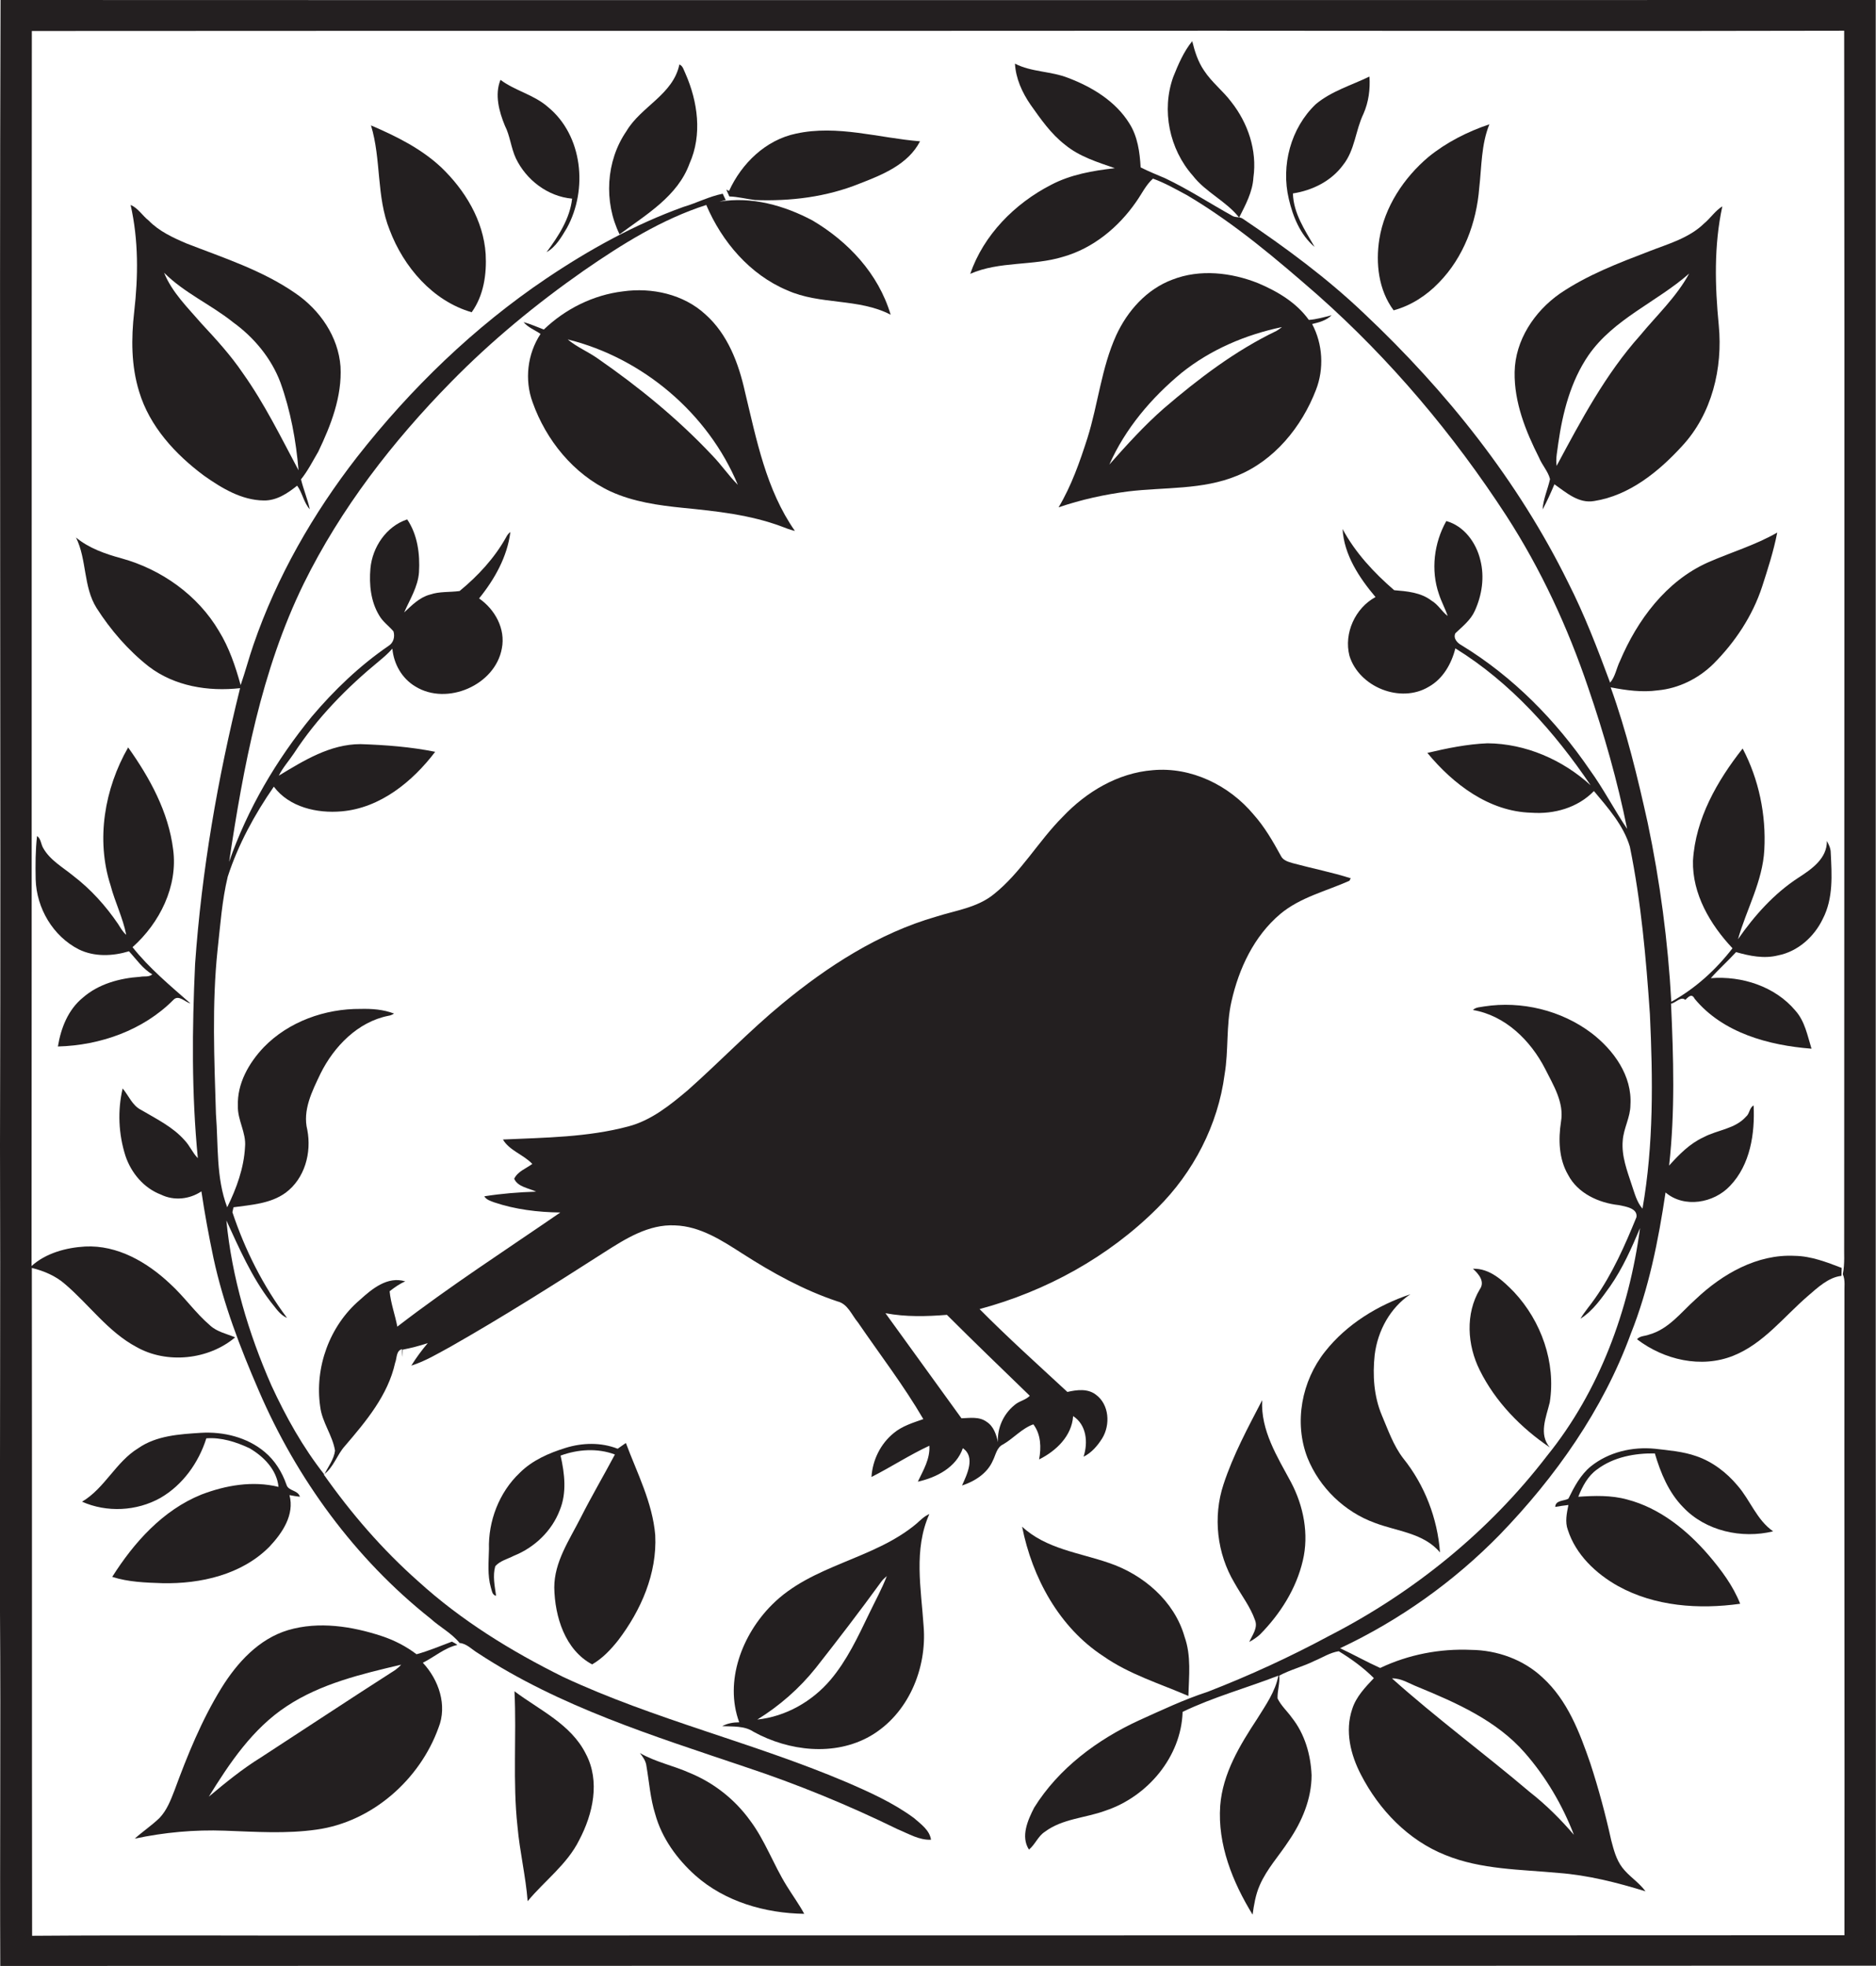 <?xml version="1.0" encoding="utf-8"?>
<!-- Generator: Adobe Illustrator 19.2.0, SVG Export Plug-In . SVG Version: 6.00 Build 0)  -->
<svg version="1.1" id="Layer_1" xmlns="http://www.w3.org/2000/svg" xmlns:xlink="http://www.w3.org/1999/xlink" x="0px" y="0px"
	 viewBox="0 0 683.7 716.5" style="enable-background:new 0 0 683.7 716.5;" xml:space="preserve">
<style type="text/css">
	.st0{fill:#231F20;}
</style>
<g>
	<path class="st0" d="M683.6,514.6c0-171.5,0-343.1,0-514.6C455.9,0,228,0.1,0.2,0C-0.3,139.2,0.4,278.4,0,417.5
		c0.2,56.7-0.1,113.4,0,170.1c0.3,43-0.1,86,0.1,128.9c227.9-0.1,455.7,0,683.6-0.1C683.6,649.2,683.7,581.9,683.6,514.6z
		 M672.2,471.6c-0.1,77.9,0.1,155.8,0,233.7c-180,0.1-360.1,0-540.1,0.1c-40.1,0.1-80.2-0.2-120.4,0.1c-0.1-81.1,0-162.3-0.1-243.4
		c4.4,1.1,8.7,2.9,12.1,5.9c8.8,7.5,15.7,17.4,26,22.9c11.1,6.3,26.3,4.7,36-3.5c-3.1-1.3-6.6-2-9.1-4.3
		c-5.4-4.6-9.4-10.5-14.7-15.3c-8.3-7.8-19.1-14.1-30.9-13.5c-6.9,0.4-14.3,2.4-19.5,7.1c0.1-150,0-300,0.1-450.1
		c143.8-0.1,287.6,0,431.4-0.1c76.4,0,152.7,0.2,229.1,0c0.2,147.1,0,294.3,0,441.5c-0.1,3.9,0.3,7.9-0.5,11.7
		C672.6,466.6,672.1,469.2,672.2,471.6z"/>
	<path class="st0" d="M451.6,79.3c2.3-4.6,4.9-9.3,5.2-14.6c1.4-9.9-2-19.9-8.1-27.6c-3-4-7.1-7.1-9.9-11.4c-2.2-3.2-3.4-7-4.3-10.7
		c-3.1,3.8-5.1,8.5-6.9,13c-4.4,12.2-1.4,26.4,7.1,36C439.4,70.1,446.9,73.3,451.6,79.3z"/>
	<path class="st0" d="M251.3,59.6c4.7-10.5,3-22.6-1.5-32.8c-0.6-1.2-0.9-2.8-2.2-3.3c-2.3,11-14,15.3-19.3,24.3
		c-7.5,10.9-8.3,25.8-2.5,37.6C235.5,78.2,247,71.5,251.3,59.6z"/>
	<path class="st0" d="M591.2,680.6c-2.2-2.9-3.1-6.5-4-9.9c-2.1-9.5-4.6-18.8-7.6-28c-3.9-11.3-8.3-23-17.4-31.3
		c-7-6.6-16.6-10-26.1-10.1c-11.3-0.5-22.8,1.7-33.1,6.6c-4.9-2.2-9.7-4.9-14.6-7.2c21.7-10.2,41.5-24.3,58.2-41.4
		c20.3-21,37.6-45.5,47.7-73.1c6.6-16.5,10.1-34.1,12.7-51.6c6.8,5.8,17.6,3.9,23.5-2.4c7.4-7.7,9.1-19.1,8.6-29.3
		c-1.6,0.8-1.4,3-2.8,4.1c-4,4.5-10.5,4.8-15.5,7.5c-5,2.3-8.9,6.3-12.5,10.3c2.2-19.6,1.6-39.4,0.7-59c1.7-0.3,3.6-2.8,5.2-1.4
		c1-0.9,2.3-2.6,3.4-0.4c10.3,12.5,27.1,17,42.6,18.2c-1.5-4.8-2.4-10-5.9-13.9c-7.4-8.8-19.5-12.7-30.8-11.8
		c2.9-3.3,6.2-6.2,9.2-9.5c4.9,1.4,10.2,2.5,15.3,1.2c7.2-1.4,13.2-6.8,16.3-13.3c3.9-7.5,3.3-16.1,2.9-24.2c0-1.5-0.7-2.9-1.4-4.2
		c0.1,6.4-5.6,10.3-10.4,13.4c-8.9,5.8-16,13.8-22,22.4c3.1-10.9,9-21.1,9.6-32.6c0.7-12.7-2-25.7-7.9-36.9
		c-9.3,11.8-17.2,25.6-18.1,40.9c-0.3,12.1,6.3,23.3,14.4,31.9c-6.1,7.9-13.6,14.7-22.3,19.5c-1.2-21.9-4.1-43.8-8.6-65.2
		c-3.7-16.7-7.7-33.3-13.5-49.4c5.7,1.1,11.4,1.9,17.2,1.1c7.6-0.7,14.8-4.3,20.2-9.6c7.9-7.9,14.3-17.5,17.8-28.2
		c2.1-6.5,4.2-13,5.5-19.7c-8,4.6-16.9,7.2-25.3,10.9c-15.2,6.8-25.7,21-32,35.9c-1.3,2.6-1.7,5.7-3.6,7.9
		c-4.6-12.4-9.3-24.7-15.3-36.5c-18.2-37-44.3-69.7-74.2-97.9c-13.6-13-28.8-24.2-44.4-34.7c-1.2-0.8-2.7-0.3-3.9-1.1
		c-8.1-4.5-15.9-9.6-24.3-13.6c-3-1.3-6.1-2.5-9-4c-0.3-5.5-1.1-11.3-4.1-16c-5-8.1-13.6-13.3-22.3-16.6c-6.3-2.5-13.4-2.1-19.4-5.2
		c0.3,5.4,2.6,10.5,5.7,15c3.7,5.2,7.4,10.6,12.6,14.6c5.2,4.3,11.8,6.3,18.1,8.5c-8,0.9-16.1,2.3-23.3,6.1
		c-13.2,6.8-24.5,18.2-29.4,32.4c10.7-4.7,22.8-2.8,33.8-6.2c11-3.1,20.3-10.8,26.7-20.1c2-2.8,3.5-6.1,6.1-8.4
		c4.4,1.6,8.4,3.9,12.5,6.1c17.2,10.2,32.5,23.2,47.5,36.3c26.5,23.5,49.5,50.8,68.8,80.5c12.6,19.5,22.4,40.7,29.8,62.6
		c5.8,16.9,10.7,34.1,14.2,51.5c-4.7-7-8.6-14.6-13.6-21.5c-12.3-18-28-34-46.7-45.4c-1.5-0.8-3.2-2.5-2.3-4.4
		c2.6-2.5,5.6-4.8,7.1-8.2c2.6-5.7,3.6-12.3,2-18.5c-1.5-6.3-5.9-12.4-12.4-14.2c-4.5,8-5.7,17.9-2.7,26.6c0.9,2.8,2.3,5.3,3.2,8
		c-2.2-1.7-3.5-4.2-5.9-5.6c-3.9-3-8.9-3.4-13.6-3.8c-7.4-6.4-14.2-13.7-18.8-22.3c0.5,9.4,6.1,17.8,12,24.8
		c-7.4,4-11.6,13.2-9.5,21.4c3.5,11.4,18.6,17.5,28.9,11.3c5.2-2.9,8.3-8.4,9.7-14c20.1,12.4,36.2,30.5,49.3,49.9
		c-10.2-9.3-23.7-15.2-37.6-15.3c-7.4,0.3-14.7,1.8-21.9,3.5c9.4,11.4,22.5,21.4,37.9,21.8c8.3,0.6,16.9-1.8,22.8-7.9
		c5.1,6.1,10.8,12.5,13.1,20.3c4.1,20.1,5.9,40.6,7.3,61c1.1,23.6,1.4,47.5-2.7,70.9c-2.1-2.4-2.9-5.7-3.9-8.6
		c-1.7-5.2-3.8-10.6-3.3-16.2c0.3-4.5,2.8-8.5,2.8-13c0.7-10.6-6.1-20-14.2-26.2c-11-8.3-25.5-11.8-39.1-9.7c-1.4,0.3-3,0.2-4.1,1.3
		c11.8,2,21,11.1,26.3,21.4c3,6,7,12.3,5.8,19.3c-1,6.5-0.8,13.6,2.6,19.4c3.5,6.7,11.1,10.2,18.4,11c2.4,0.5,7,1.1,6.5,4.4
		c-4.2,10.3-8.7,20.5-15.1,29.6c-1.7,2.5-3.8,4.8-5.3,7.4c4.6-2.9,7.7-7.5,10.8-11.8c4.6-6.6,7.8-13.9,10.9-21.2
		c-4,29.9-14.8,59.4-33.9,83c-21.1,27.5-48.6,49.8-79.4,65.6c-14.3,7.7-29.1,14.5-44.3,20.4c-8.6,2.8-16.8,6.7-25,10.4
		c-15.2,7-29.3,17.5-38.2,31.8c-2.3,4.5-5,10.5-1.9,15.3c2.3-1.9,3.3-4.9,5.8-6.5c6.4-4.8,14.8-5,22.1-7.7
		c15.3-5.1,27.6-19.6,28.1-36c11.2-5.4,23.3-8.7,34.9-13.2c-1.1,5.8-4.6,10.7-7.7,15.7c-6.3,9.6-12.6,19.9-13.5,31.7
		c-1,14.1,4.5,27.8,11.8,39.7c0.5-3.6,1.1-7.3,2.6-10.7c2.6-6,7.1-10.8,10.6-16.2c4.8-7,8.3-15.3,8.3-23.9c-0.3-7.5-2.5-15.1-7.2-21
		c-1.7-2.4-3.9-4.3-5.2-7c-0.1-2.8,0.9-5.5,0.6-8.3c4.1-2.2,8.7-3.3,12.9-5.4c2.9-1.2,5.6-3,8.8-3.5c4.6,2.8,9,6,12.8,9.8
		c-3.1,3.3-6.5,6.8-7.9,11.3c-2.7,8-0.6,16.6,3.2,23.9c6.6,12.8,17.2,23.9,30.8,29.3c13,5.3,27.3,5.2,41.1,6.5
		c10.8,0.8,21.4,3.5,31.8,6.7C597.2,685.9,593.6,683.8,591.2,680.6z M557.5,653.1c-16.5-14-34-26.9-50.2-41.4
		c3.4-0.1,6.3,1.9,9.4,3.1c14.1,5.8,28.8,12.3,39,24c7.7,8.8,13.7,19,17.9,29.9C568.8,663.1,563.5,657.8,557.5,653.1z"/>
	<path class="st0" d="M479.1,90c-3.5-6.1-7.7-12.2-7.9-19.5c7.1-1.1,14-4.5,18.3-10.4c4.3-5.4,4.5-12.6,7.4-18.6
		c1.9-4.3,2.5-9,2.2-13.6c-6.6,3.2-13.9,5.3-19.6,10.1c-9.1,8.7-12.7,22.3-9.8,34.5C471.2,79,473.9,85.6,479.1,90z"/>
	<path class="st0" d="M188,57.7c3.8,7.9,11.6,13.9,20.5,14.7c-0.8,7.3-5,13.7-9.3,19.5c3.4-1.9,5.4-5.5,7.4-8.8
		c7.7-14,5.8-33.7-6.9-44.1c-5.1-4.5-12-5.9-17.3-9.9c-2.2,5.4-0.5,11.6,1.6,16.7C185.9,49.5,186.2,53.8,188,57.7z"/>
	<path class="st0" d="M524.4,103c9-9.2,13.7-21.8,14.7-34.5c0.9-7.8,0.7-15.8,3.7-23.2c-8,2.7-15.7,6.6-22.2,11.9
		c-9,7.6-16,18.2-17.9,29.9c-1.4,8.9-0.3,18.6,5.2,26C514.2,111.4,519.9,107.7,524.4,103z"/>
	<path class="st0" d="M171.9,113.8c4.4-6.1,5.5-13.9,5.1-21.2c-0.8-12.3-7.6-23.4-16.3-31.7c-7.3-6.8-16.4-11.3-25.5-15.2
		c3.8,12.4,1.9,25.9,6.8,38.1C147.1,97.3,157.7,109.7,171.9,113.8z"/>
	<path class="st0" d="M275.1,72.9c13,0.5,26.1-1.1,38.2-6c8.3-3.2,17.7-7,22-15.4c-15-1.2-30.1-6.1-45.2-2.8
		c-11,2.3-19.8,10.8-24.4,20.9l-1-0.5c0.4,0.8,0.7,1.7,1.1,2.5C268.9,71.7,272,72.5,275.1,72.9z"/>
	<path class="st0" d="M378.7,531.9c6.2-3.1,11.9-8.5,12.4-15.8c4.9,3.2,5.5,9.6,3.8,14.8c2.9-1.4,5.1-4,6.8-6.7
		c3-4.9,2.6-12.3-2.3-15.9c-3-2.3-6.9-1.8-10.4-1c-10.8-10-21.7-19.8-32-30.2c24.2-6.5,47-19,64.8-36.8c13.1-13,22.1-30.3,24.5-48.7
		c1.5-8.8,0.5-17.8,2.5-26.6c2.7-12,8.2-23.8,17.8-31.9c7.3-6.1,16.7-8.3,25.2-12.1c0.1-0.2,0.3-0.7,0.5-0.9
		c-6.9-2.2-14.1-3.6-21.1-5.5c-1.7-0.5-3.6-1-4.4-2.7c-2.9-5.3-5.9-10.5-9.9-15c-8.9-10.7-22.8-17.5-36.8-16.2
		c-12.7,1-24.2,7.9-32.8,17c-8.9,8.9-15.2,20.3-25.1,28.2c-6,4.9-13.9,5.9-21.1,8.2c-20.8,6-39.4,18-56,31.7
		c-12,9.9-22.8,21.2-34.4,31.5c-6.4,5.4-13.3,11-21.6,13.2c-14.9,4-30.5,4.1-45.8,4.8c2.3,4,7.5,5.5,10.7,8.9
		c-2.3,1.7-5.3,2.7-6.6,5.4c1.3,3,5.3,3.4,8,4.7c-6.3,0.2-12.6,0.7-18.9,1.7c0.8,1.3,2.3,1.7,3.6,2.2c7.7,2.6,15.9,3.6,24.1,3.7
		c-19.9,13.7-40.2,26.8-59.4,41.6c-0.8-4.3-2.4-8.5-2.8-12.9c1.8-1.4,3.6-2.7,5.7-3.6c-6.5-2-12.2,2.8-16.6,6.8
		c-11,9.4-16.5,24.6-14.4,38.9c0.7,5.7,4.5,10.4,5.4,16c-0.4,3.2-2.5,5.8-3.9,8.7c-7.8-9.9-14-21-19.3-32.5
		c-8.4-19.1-14.4-39.4-16.4-60.1c4.7,10.2,9.2,20.6,16.1,29.6c1.8,2.1,3.3,4.8,6,5.9c-8.7-11.6-15.3-24.7-19.9-38.5
		c0.1-0.5,0.3-1.4,0.4-1.8c6.5-0.9,13.5-1.3,19-5.3c7-5.2,9.5-14.6,7.9-22.9c-1.8-7.2,1.8-14.2,4.8-20.5
		c4.9-9.9,13.6-18.9,24.8-21.1c0.7-0.1,1.4-0.4,2-0.8c-3.9-1.5-8-1.8-12.2-1.7c-12.9-0.1-26.2,4.6-35.3,14
		c-5.4,5.7-9.7,13.2-9.4,21.3c-0.2,5.2,3.1,9.8,2.6,15c-0.4,7.7-3.1,15.1-6.5,22c-4.1-10.8-3.2-22.6-4.1-34
		c-0.6-19.9-1.5-40,0.6-59.9c1-8.9,1.6-17.9,3.7-26.6c3.8-11.7,9.8-22.7,16.8-32.8c5.6,7.5,15.8,9.8,24.7,9
		c14.1-1.2,25.9-10.9,34.1-21.7c-8.9-1.8-18.1-2.5-27.2-2.8c-11.1,0-20.7,6-29.8,11.5c1.5-3,3.7-5.4,5.5-8.1
		c8.4-12.9,19.3-24,31.1-33.7c1.7-1.4,3.3-2.8,4.8-4.5c0.5,5.6,3.5,10.9,8.4,13.8c11.5,7.1,29.1-0.5,31.5-13.9
		c1.4-7.1-2.5-14.2-8.3-18.2c5.6-6.9,10.3-15.2,11.4-24.2c-0.7,0.5-1.2,1.2-1.6,2c-4.2,7.5-10.2,14-16.9,19.5
		c-3.6,0.5-7.3,0.1-10.8,1.3c-3.8,1-6.6,3.9-9.4,6.5c2.1-4.8,5-9.3,5.4-14.6c0.4-6.6-0.5-13.7-4.3-19.3
		c-7.6,2.5-12.7,10.1-13.4,17.9c-0.5,5.8,0.1,12,3.2,17.1c1.3,2.3,3.5,3.8,5.2,5.8c0.6,2,0,4.2-1.8,5.3c-10.5,7.2-19.8,16.1-28,25.8
		c-12.9,15.8-23.4,33.6-30.1,52.9c5.2-34.6,11.7-69.7,27.2-101.4c13.5-27.4,32.4-51.8,53.7-73.5c14.8-15.1,31.1-28.5,48.4-40.6
		c13.9-9.6,28.4-18.7,44.6-23.9c5.7,13.4,15.9,25.4,29.5,31.1c12,5.4,26,2.8,37.7,8.9C320.1,99.6,309,88,296.2,80.4
		c-10.3-5.5-22.3-8.9-34-6.9l2.3-0.6c-0.4-0.8-0.8-1.6-1.1-2.3c-5,1-9.5,3.4-14.3,4.8c-17.8,6.4-34.4,15.6-50,26.1
		c-26.4,17.8-49.4,40.1-69,65.1c-16,20.6-29.2,43.6-37.7,68.3c-1.7,4.9-3,9.9-4.7,14.8c-1.9-6.9-4.2-13.7-7.9-19.7
		c-7.7-13.1-21-22.5-35.5-26.5c-5.9-1.6-11.9-3.7-16.6-7.6c4,8.1,2.6,17.9,7.5,25.7c5.1,8,11.5,15.4,19,21.3
		c9.4,7.2,21.7,9.2,33.3,7.9c-8.2,33-14,66.6-16.4,100.5c-1.1,23.6-1.3,47.3,1,70.8c-1.9-1.9-2.9-4.5-4.8-6.5
		c-4.3-4.9-10.3-7.8-15.9-11.1c-3.2-1.6-4.5-5.2-6.7-7.8c-1.9,8.1-1.5,16.6,1,24.5c2.1,6.3,6.7,11.8,13,14.2
		c4.7,2.3,10.4,1.7,14.7-1.2c1.2,8.1,2.7,16.2,4.4,24.3c3.6,16.7,9.7,32.6,16.5,48.3c13.8,32.1,35.1,61.3,62.6,83.1
		c3.4,3.1,7.7,5.3,10.6,8.9c2.6,0.2,4.5,2.4,6.7,3.7c29.8,19.6,64.1,30.2,97.5,41.5c19,6.3,37.5,13.9,55.5,22.7
		c3.9,1.6,7.8,4,12.1,3.8c-0.5-3.5-3.7-5.7-6.2-7.9c-7.6-5.6-16.3-9.5-24.9-13.2c-33.7-14.3-69.7-22.7-102.9-38.2
		c-19-9.4-37.2-20.6-52.9-34.9c-13-11.5-24.4-24.7-34.4-38.9c3.6-2.6,4.8-7.2,7.7-10.4c7.7-9,15.7-18.5,18.3-30.3
		c0.7-1.7,0.3-4.4,2.5-5c0,0.7,0,2.1,0.1,2.8c0-0.9,0.1-1.7,0.1-2.6c3.1-0.6,6.2-1.4,9.2-2.4c-2.2,2.6-4.2,5.3-6,8.2
		c5.1-1.6,9.7-4.4,14.3-6.9c19-10.8,37.5-22.5,55.9-34.3c7.8-5,16.3-10.4,25.9-9.9c9.2,0.3,17.1,5.5,24.6,10.3
		c10.9,7,22.3,13.3,34.6,17.4c3.8,0.9,5.2,5,7.5,7.7c8,11.7,16.7,23,23.8,35.2c-3.7,1.3-7.7,2.5-10.8,5.1c-4.8,3.9-7.7,9.8-8.1,16
		c7.1-3.6,13.8-8,21.1-11.4c0.3,4.8-2.2,8.9-4.2,13.1c6.8-1.5,14-5.2,16.4-12.2c4.7,3.2,1.5,9.6-0.3,13.6c4.6-1.5,9.2-4.4,11.2-9
		c1.1-2.1,1.4-4.9,3.8-6c3.8-2.2,6.8-5.8,11-7.3C379.4,522.8,379.5,527.6,378.7,531.9z M369.6,512.2c-3.9,3.2-6.2,8.3-5.9,13.4
		c-0.6-2.8-1.6-5.8-4.1-7.4c-2.7-2-6.1-1.4-9.2-1.3c-9.2-12.8-18.5-25.5-27.7-38.3c7.4,1.4,15,1.2,22.4,0.6
		c10,10,20.1,19.7,30.2,29.5C373.8,510.3,371.3,510.6,369.6,512.2z"/>
	<path class="st0" d="M48.9,113.7c-1.1,9.7-1.1,19.6,1.8,29c3.8,12.7,13.2,22.9,23.7,30.7c6.4,4.5,13.6,8.9,21.7,9
		c4.7,0.1,8.7-2.6,12.2-5.4c1.9,2.6,2.4,6.2,4.6,8.6c-0.8-3.7-2.3-7.2-3.2-10.9c2.5-3.1,4.3-6.7,6.3-10.1c4.6-9.6,8.7-20.1,8.1-31
		c-0.8-10.9-7.5-20.6-16.4-26.7C95.6,98.5,81.5,94,67.9,88.7c-4.9-2.1-9.9-4.4-13.7-8.3c-2.3-1.8-3.9-4.6-6.6-5.7
		C50.5,87.5,50.4,100.7,48.9,113.7z M85,117.5c7.6,5.5,13.9,13.1,17.2,21.9c3.7,10.3,5.7,21.2,6.6,32c-6.4-12-12.4-24.3-20.3-35.4
		c-4.4-6.5-9.7-12.3-15-18c-5-5.8-10.8-11.4-13.7-18.6C67.2,106.8,76.9,111,85,117.5z"/>
	<path class="st0" d="M564.9,174.6c-0.8,3.7-2.5,7.3-2.7,11.1c1.6-3,3-6.1,4.3-9.2c4.3,3,8.8,7.1,14.5,6.1c12.8-2,23.5-10.7,32-20
		c10.9-11.7,14.9-28.4,13.4-44c-1.4-14.4-1.8-29.1,1.3-43.4c-2.6,1.6-4.3,4.3-6.6,6.2c-5.5,5.4-13.2,7.5-20.1,10.2
		c-11.2,4.3-22.5,8.6-32.5,15.4c-9.3,6.5-16.3,17-16.5,28.6c-0.2,11,4,21.5,8.9,31.2C562,169.5,564.2,171.8,564.9,174.6z
		 M567.9,161.6c1.6-11.2,4.5-22.6,11-32.1c9.2-13.3,24.9-19.4,36.7-29.8c-4.6,8.5-11.8,15.2-17.9,22.6
		c-12.6,14.1-21.5,30.9-30.4,47.5C566.9,167,567.6,164.3,567.9,161.6z"/>
	<path class="st0" d="M477,116.6c-4.5-6.3-11.4-10.4-18.5-13.4c-9.8-3.9-21.2-5.2-31.2-1.3c-9.4,3.5-16.4,11.4-20.5,20.3
		c-5.4,11.9-6.6,25.1-10.5,37.5c-2.8,8.7-5.8,17.3-10.5,25.2c8.2-2.8,16.8-4.7,25.4-5.8c13.2-1.6,27-0.5,39.6-5.7
		c13.6-5.5,23.6-17.8,28.8-31.3c3-7.7,2.5-16.7-1.4-24c2.5-0.6,5.2-1.3,7.1-3.2C482.5,115.6,479.8,116.4,477,116.6z M465.2,120.6
		c-15,7.2-28.4,17.4-41,28.2c-7.2,6.3-13.6,13.4-19.9,20.5c5.8-13.1,15.3-24.3,26.3-33.4c10.6-8.5,23.3-13.9,36.6-16.7
		C466.6,119.7,465.9,120.2,465.2,120.6z"/>
	<path class="st0" d="M194.1,146.6c4.9,13.8,14.9,26.2,28.4,32.5c8.3,3.8,17.5,5.1,26.5,6c12.1,1.2,24.4,2.5,35.9,6.8
		c1.5,0.6,3.1,1.2,4.8,1.6c-10.5-15-14-33.3-18.2-50.7c-2.3-10.4-6.3-21-14.4-28.2c-8-7.4-19.6-9.9-30.1-8.4
		c-10.8,1.3-21,6.4-28.8,13.9c-2.4-0.9-4.8-2-7.4-2.7c1.7,2,4.2,2.9,6.2,4.3C192.2,129,191.1,138.4,194.1,146.6z M268.9,176.7
		c-3.3-3.3-6-7.3-9.3-10.7c-12.5-13.3-26.7-24.9-41.7-35.3c-3.5-2.5-7.7-4.2-11-7C234.3,130.5,258.1,150.7,268.9,176.7z"/>
	<path class="st0" d="M69.4,365.7c-7.4-6.5-15-12.8-21.1-20.5c9.9-8.8,16.6-22.2,14.8-35.6c-1.7-13.7-8.5-26.1-16.4-37.2
		c-8.6,15-11.8,33.6-6.4,50.3c1.6,6.1,4.5,11.8,5.7,18c-1.3-1.1-2.1-2.6-3-4c-4.5-6.6-9.9-12.6-16.3-17.5c-3.9-3.2-8.5-5.7-11-10.2
		c-0.8-1.4-0.8-3.4-2.2-4.3c-0.6,5.2-0.6,10.6-0.5,15.8c0.3,10.5,6.3,20.7,15.7,25.5c5.7,2.8,12.4,2.5,18.3,0.7
		c2.7,2.9,5,6.4,8.5,8.4c-1.2,1.1-3,0.6-4.4,0.9c-7.5,0.5-15.2,2.6-20.9,7.6c-5.4,4.4-8,11.1-9.1,17.8c15.4-0.4,31.1-5.9,42.1-17
		C65.1,362.4,67.4,365.2,69.4,365.7z"/>
	<path class="st0" d="M618,473.5c-5.3,4.7-9.8,10.9-17,12.9c-1.5,0.6-3.3,0.4-4.4,1.7c9.8,7.5,23.4,10.7,35.1,6
		c11-4.4,18.4-14.2,27.1-21.7c3.6-3.1,7.6-6.9,12.3-7.4c0-1,0.1-2,0.1-2.9c-5.5-2.1-11.1-4.3-17.1-4.4
		C640.4,457,627.7,464.3,618,473.5z"/>
	<path class="st0" d="M539.3,499.4c5.7,11.5,15,21,25.5,28.1c-4.1-4.8-1.3-11,0-16.4c2.3-14.5-3.1-29.6-13-40.2
		c-4-4.1-8.8-8.7-15-8.5c2.1,1.9,4.5,4.7,2.5,7.5C534,478.8,534.7,490.2,539.3,499.4z"/>
	<path class="st0" d="M514,471.7c-11.9,4-23.2,10.9-31.1,20.9c-8.5,10.7-11.4,25.8-6.4,38.7C480.9,542.2,490,551,501,555
		c8.1,3.1,17.9,3.7,23.8,10.8c-0.9-12.4-5.6-24.6-13.4-34.3c-3.6-4.7-5.5-10.3-7.8-15.7c-2.9-6.9-3.4-14.6-2.6-22
		C502.1,484.9,506.7,476.6,514,471.7z"/>
	<path class="st0" d="M459.2,595.7c7.3-7.4,13.2-16.6,15.6-26.9c2.3-9.6,0.3-19.9-4.3-28.6c-5-9.3-11.1-18.9-10.5-29.9
		c-5.2,10-10.6,20-14.1,30.7c-3.9,11.8-2.4,25.2,4,35.9c2.5,4.5,5.8,8.7,7.5,13.6c1.1,2.8-1,5.4-2.1,7.9
		C456.6,597.7,458,596.8,459.2,595.7z"/>
	<path class="st0" d="M98.2,563.7c4.7-5,9.2-11.6,7.3-18.8c1,0.2,2.8,0.5,3.8,0.6c-0.7-2.5-4.2-2-4.9-4.4c-1.6-4.6-4.2-8.8-7.9-11.9
		c-6.4-5.4-15.1-7.5-23.3-7c-7.8,0.5-16.2,1-22.8,5.6c-8.2,5-12.2,14.6-20.5,19.5c9,4,19.9,3.5,28.6-1.4
		c8.1-4.7,13.9-12.8,16.7-21.7c5.4-0.4,10.8,1.3,15.7,3.6c5.2,3,10,7.9,10.6,14.1c-9.4-2.3-19.2-0.6-28.1,2.8
		c-14.1,5.7-24.6,17.5-32.5,30c5.9,1.9,12.2,2.1,18.3,2.3C73.1,577.3,88.1,573.9,98.2,563.7z"/>
	<path class="st0" d="M202,578.6c0.2,10.6,3.9,22.7,13.8,28c3.8-2.2,6.8-5.4,9.5-8.8c8.3-10.9,14.2-24.3,13.5-38.3
		c-1-11.9-6.6-22.6-10.7-33.6c-1,0.7-2,1.4-3,2.1c-6.1-2.4-12.9-2.2-19-0.3s-12.1,4.5-16.7,9.1c-7.5,7.1-11.5,17.6-11.2,27.8
		c-0.1,4.7-0.6,9.5,0.7,14c0.4,1.1,0.4,2.7,1.9,3c-0.5-3.5-1.3-7.3-0.3-10.8c1.8-2,4.5-2.6,6.8-3.8c7.5-3,13.8-9,16.7-16.6
		c2.6-6.3,1.8-13.3,0.3-19.9c6.3-2.3,13.4-2.8,19.8-0.4c-4.1,7.7-8.5,15.2-12.4,22.9C207.5,561.3,202,569.2,202,578.6z"/>
	<path class="st0" d="M633.3,541.5c-4-4.8-9.2-8.8-15.1-10.8c-4.8-1.7-10-2.1-15.1-2.7c-8.2-0.8-16.8,1.2-23.3,6.4
		c-3.8,3.1-6.1,7.5-8.2,11.8c-1.6,0.9-4.7,0.5-4.8,3c1.6-0.3,3.2-0.5,4.8-0.7c-0.6,3-1.3,6.2-0.2,9.1c2.9,9,10.2,15.9,18.2,20.4
		c13.5,7.5,29.6,8.6,44.6,6.5c-2.6-6.6-6.9-12.3-11.4-17.6c-7.9-9.2-17.9-17.3-29.8-20.4c-5.8-1.6-11.9-1.4-17.8-1
		c1.5-3.8,3.5-7.6,6.9-10c6-4.5,13.7-5.9,21-5.8c2.1,7.1,5,14.2,10.3,19.6c8.2,8.7,21.4,11.6,32.8,8.8
		C640.2,553.9,637.9,546.8,633.3,541.5z"/>
	<path class="st0" d="M333.9,555.4c-15.7,13.1-38,14.8-52.6,29.5c-10.8,10.8-17.4,27.8-11.9,42.8c-2.2,0-4.3,0.4-6.2,1.4
		c3.9,0.2,8.1-0.2,11.5,2.1c12.8,7,29.4,9,42.5,1.5c13.8-8,20.7-24.6,19.4-40.1c-0.9-13.6-3.7-27.9,2.1-40.8
		C336.8,552.6,335.4,554.1,333.9,555.4z M316.7,588.2c-4,8.3-8,16.9-14,24c-6.7,7.9-16.3,13.4-26.7,14.5c8.1-5,15.4-11.4,21.3-18.8
		c8.1-10.3,16-20.6,23.7-31.2c0.6-0.9,1.4-1.6,2.2-2.3C321.4,579.1,318.9,583.6,316.7,588.2z"/>
	<path class="st0" d="M402.1,603.6c9.4,6.6,20.6,10,31,14.5c0.2-7.2,1.1-14.6-1.4-21.6c-3.7-13-15.1-22.7-27.6-26.9
		c-10.7-3.7-22.9-5.1-31.6-13.2C376.2,575,386,593.1,402.1,603.6z"/>
	<path class="st0" d="M164.7,598.3c-4.3,1.6-8.5,3.4-12.9,4.6c-3.8-2.9-8.1-5.1-12.6-6.6c-10.9-3.6-23-5.5-34.2-2.2
		c-10.7,3.2-18.6,11.9-24.3,21.1c-7.2,11.7-12.4,24.5-17.1,37.3c-1.4,3.6-2.8,7.3-5.5,10.1c-2.8,2.7-6.1,4.9-9,7.5
		c10.8-2.3,21.8-3.3,32.8-2.9c11.2,0.4,22.4,1.2,33.5-0.4c20.2-2.8,37.6-18.2,44.4-37.1c3.3-8.2,0.1-17.5-5.7-23.7
		c4.2-2.1,8-5.5,12.6-6.5C166.2,599.1,165.5,598.7,164.7,598.3z M144.1,608.6c-16.4,10.5-32.7,21.3-49,31.9
		c-6.8,4.2-12.9,9.2-19,14.3c7.6-12.3,16-24.8,28.3-32.9c12.5-8.3,27.4-11.8,41.8-15.2C145.6,607.4,144.9,608,144.1,608.6z"/>
	<path class="st0" d="M187.5,616.4c0.8,16.4-0.7,32.9,1.1,49.3c0.8,9.1,3,18.1,3.7,27.2c6.2-7.5,14.4-13.4,18.8-22.3
		c5-9.5,7.7-21.4,2.4-31.4C208.1,628.4,196.7,623.3,187.5,616.4z"/>
	<path class="st0" d="M273.3,663.4c-5.5-7.6-13.1-13.6-21.8-17.2c-6-2.7-12.6-4-18.3-7.3c1.1,1.4,2.2,2.9,2.4,4.8
		c1,5.8,1.4,11.8,3.2,17.5c2.4,8.7,7.9,16.3,14.6,22.3c10.8,9.6,25.5,13.8,39.7,14c-1.9-3.5-4.3-6.8-6.4-10.2
		C281.8,679.4,278.8,670.7,273.3,663.4z"/>
</g>
</svg>
